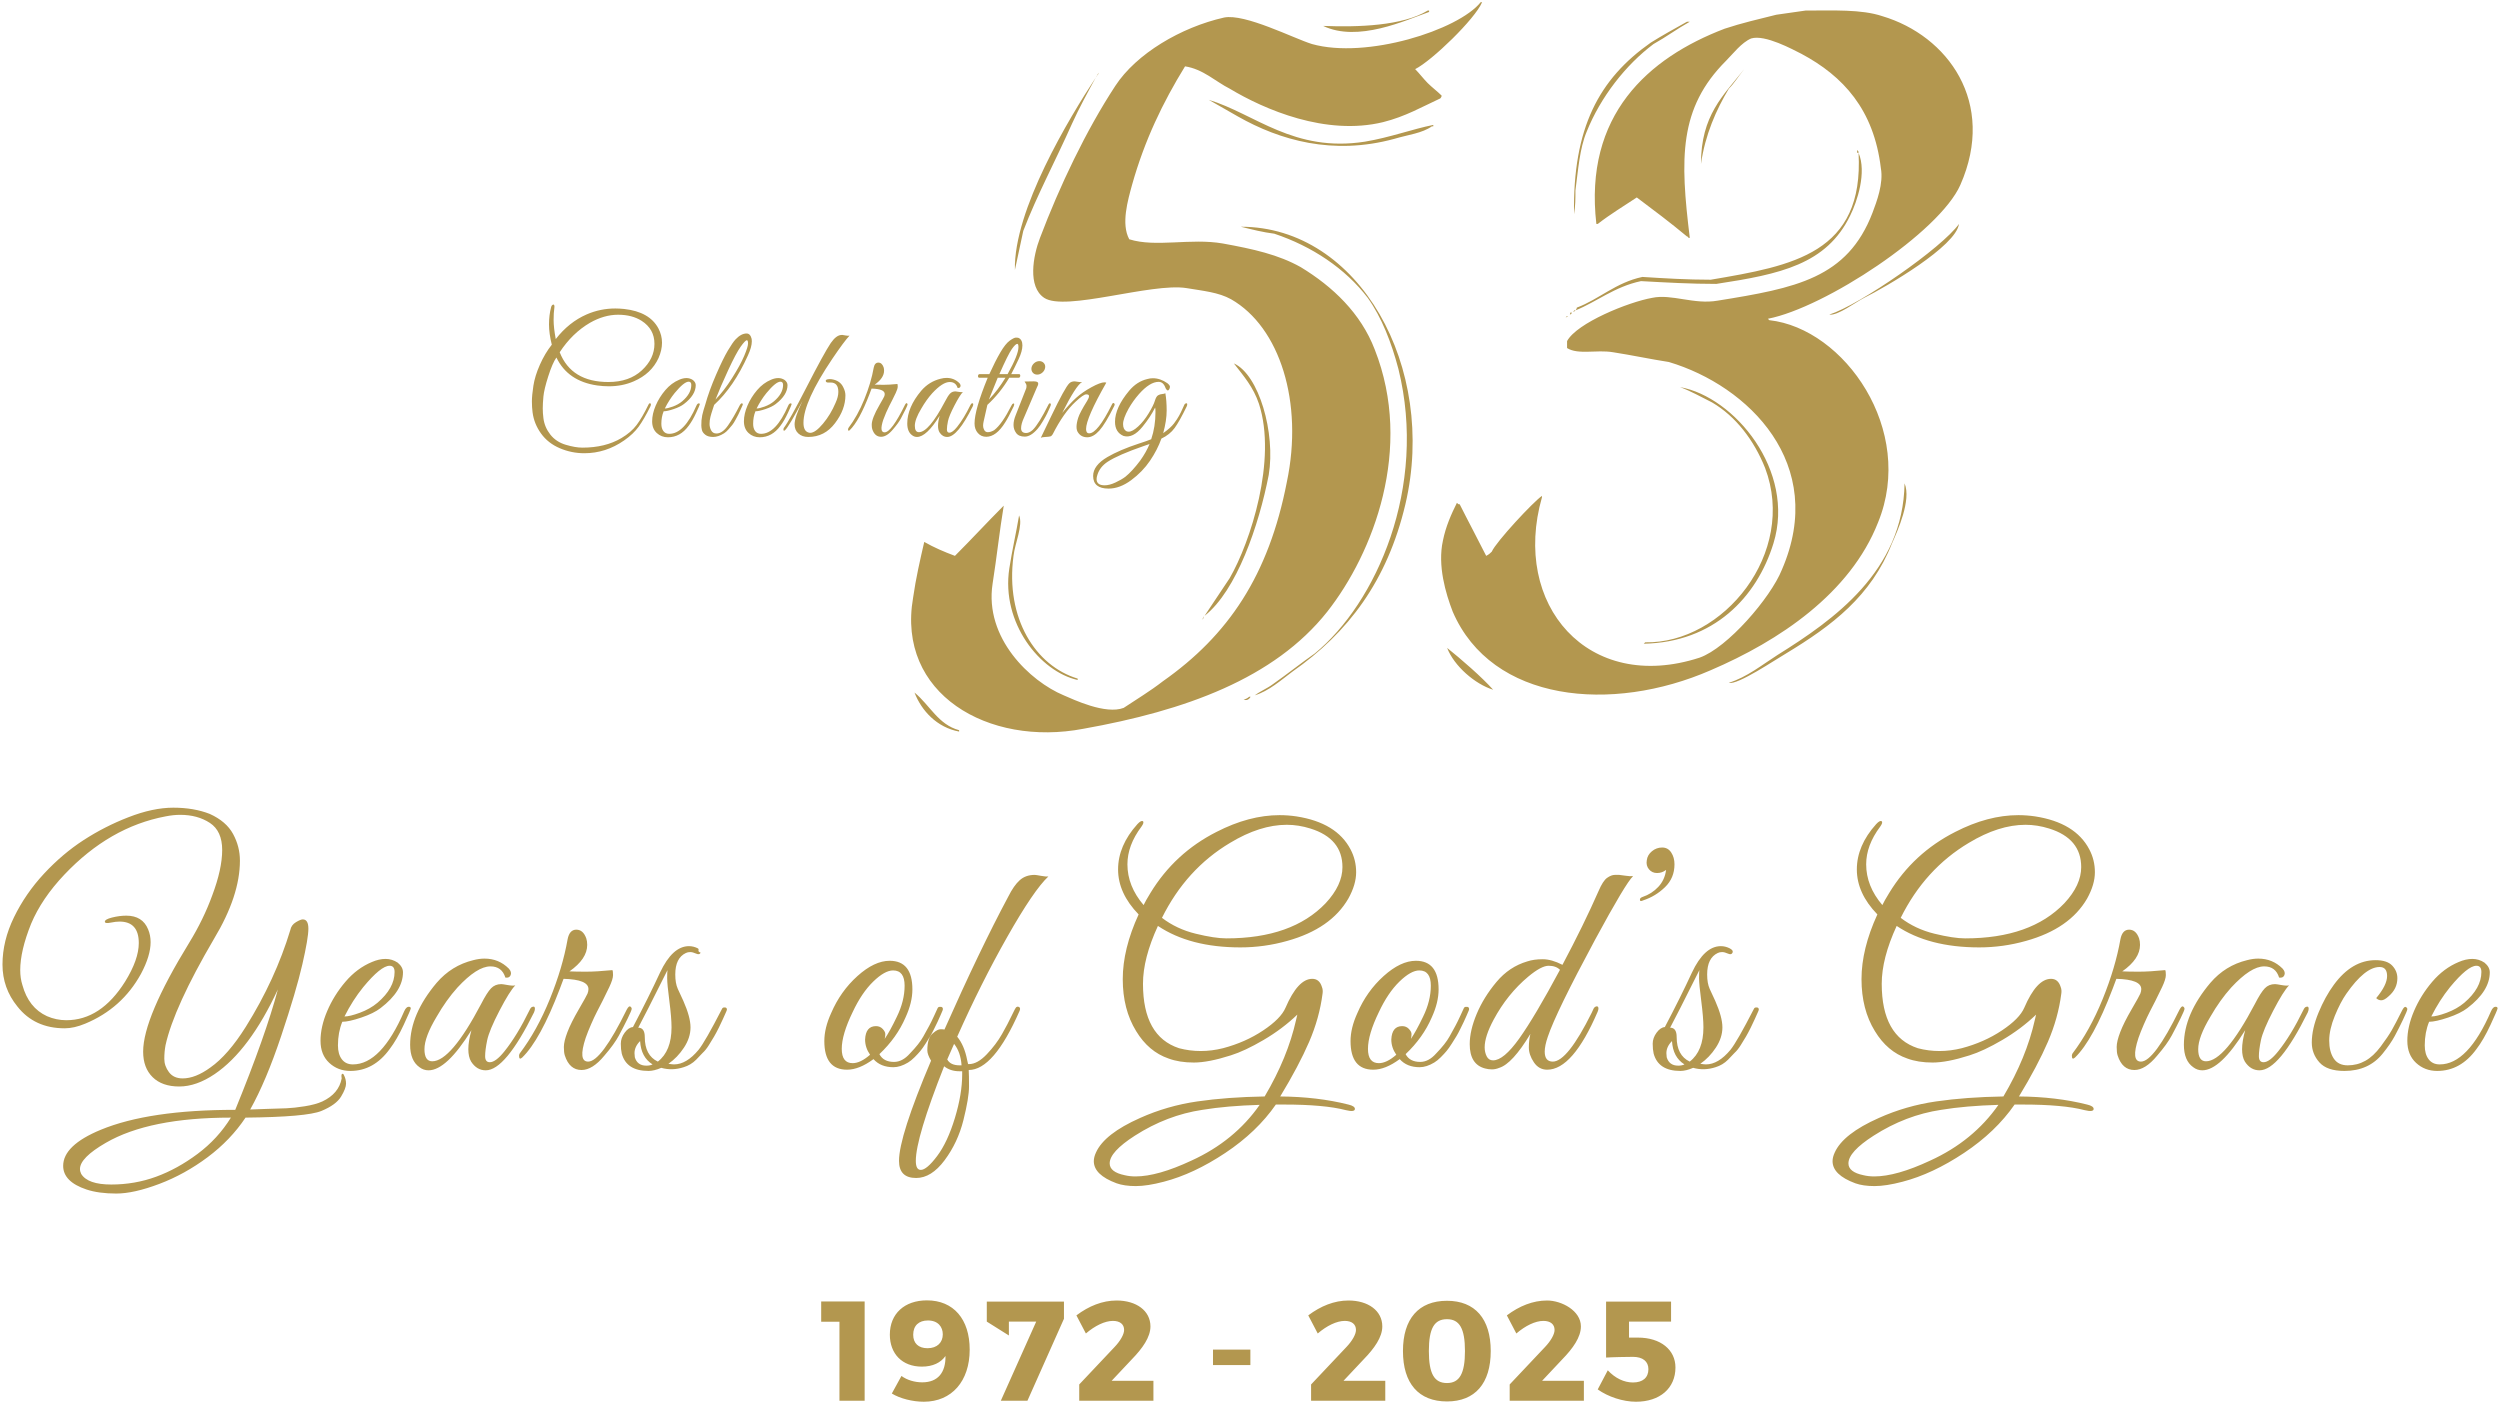<svg 
 xmlns="http://www.w3.org/2000/svg"
 xmlns:xlink="http://www.w3.org/1999/xlink"
 width="442px" height="248px">
<path fill-rule="evenodd"  fill="rgb(179, 151, 79)"
 d="M440.332,181.172 C439.506,182.952 438.672,184.391 437.828,185.491 C435.958,188.059 433.647,189.342 430.896,189.342 C429.429,189.342 428.181,188.866 427.155,187.912 C426.128,186.958 425.615,185.656 425.615,184.006 C425.615,182.355 426.008,180.604 426.797,178.751 C427.586,176.900 428.659,175.175 430.016,173.580 C431.373,171.984 432.932,170.820 434.692,170.086 C435.536,169.720 436.343,169.536 437.113,169.536 C437.883,169.536 438.599,169.756 439.259,170.196 C439.882,170.710 440.194,171.279 440.194,171.902 C440.194,174.102 438.874,176.212 436.233,178.229 C435.426,178.853 434.288,179.412 432.822,179.907 C431.354,180.402 430.236,180.650 429.466,180.650 C428.952,181.897 428.696,183.290 428.696,184.831 C428.696,185.858 428.924,186.674 429.383,187.279 C429.841,187.884 430.492,188.187 431.336,188.187 C434.674,188.187 437.699,185.051 440.414,178.779 C440.670,178.193 440.983,177.936 441.350,178.009 C441.496,178.046 441.570,178.138 441.570,178.284 C441.570,178.431 441.157,179.394 440.332,181.172 ZM432.574,179.054 C433.766,178.614 434.802,178.028 435.683,177.293 C437.699,175.570 438.709,173.754 438.709,171.847 C438.709,171.113 438.415,170.746 437.828,170.746 C436.801,170.746 435.243,172.012 433.152,174.543 C431.905,176.083 430.804,177.808 429.851,179.714 C430.474,179.714 431.382,179.494 432.574,179.054 ZM423.386,183.180 C422.891,184.098 422.185,185.125 421.268,186.261 C419.618,188.316 417.362,189.342 414.501,189.342 C412.446,189.342 410.970,188.839 410.072,187.829 C409.173,186.821 408.724,185.656 408.724,184.336 C408.724,182.722 409.118,180.962 409.907,179.054 C410.695,177.147 411.603,175.497 412.630,174.102 C414.757,171.205 417.215,169.756 420.003,169.756 C421.359,169.756 422.341,170.078 422.946,170.719 C423.551,171.361 423.854,172.104 423.854,172.947 C423.854,174.194 423.340,175.258 422.314,176.138 C421.799,176.615 421.369,176.853 421.021,176.853 C420.672,176.853 420.369,176.725 420.113,176.468 C421.396,174.928 422.038,173.626 422.038,172.562 C422.038,171.499 421.598,170.966 420.718,170.966 C418.994,170.966 417.032,172.544 414.831,175.698 C414.134,176.688 413.456,177.991 412.795,179.604 C412.135,181.219 411.805,182.677 411.805,183.978 C411.805,185.280 412.071,186.335 412.603,187.142 C413.134,187.949 413.959,188.352 415.079,188.352 C416.197,188.352 417.233,188.086 418.187,187.554 C419.141,187.023 420.048,186.179 420.911,185.023 C421.772,183.868 422.424,182.905 422.864,182.135 C423.304,181.365 423.909,180.209 424.679,178.669 C424.935,178.156 425.156,177.945 425.339,178.036 C425.523,178.128 425.615,178.256 425.615,178.421 C425.615,178.586 425.367,179.192 424.872,180.237 C424.377,181.282 423.881,182.264 423.386,183.180 ZM399.481,189.232 C398.417,189.232 397.556,188.719 396.895,187.692 C396.565,187.142 396.400,186.408 396.400,185.491 C396.400,184.575 396.583,183.455 396.950,182.135 C394.016,186.867 391.485,189.232 389.358,189.232 C388.771,189.232 388.239,189.049 387.763,188.682 C386.662,187.912 386.112,186.591 386.112,184.721 C386.112,181.127 387.671,177.477 390.789,173.772 C392.549,171.719 394.713,170.380 397.281,169.756 C397.977,169.573 398.637,169.481 399.261,169.481 C400.948,169.481 402.378,170.068 403.553,171.242 C403.919,171.646 404.029,172.031 403.883,172.397 C403.736,172.764 403.424,172.911 402.947,172.837 C402.543,171.517 401.663,170.856 400.307,170.856 C398.729,170.856 396.785,172.104 394.475,174.598 C393.154,176.065 391.925,177.789 390.789,179.769 C389.358,182.154 388.643,184.061 388.643,185.491 C388.643,186.922 389.101,187.637 390.018,187.637 C392.219,187.637 395.098,184.263 398.656,177.514 C399.352,176.157 399.939,175.230 400.417,174.735 C400.893,174.240 401.498,173.992 402.232,173.992 C402.378,173.992 402.755,174.047 403.360,174.157 C403.965,174.268 404.414,174.286 404.708,174.212 C404.048,174.873 403.112,176.368 401.902,178.696 C400.692,181.026 399.967,182.768 399.729,183.923 C399.490,185.078 399.371,186.014 399.371,186.729 C399.371,187.444 399.646,187.802 400.197,187.802 C400.893,187.802 401.755,187.161 402.782,185.876 C404.286,184.006 405.771,181.567 407.239,178.559 C407.385,178.229 407.550,178.046 407.734,178.009 C408.027,177.899 408.174,178.009 408.174,178.339 C408.174,178.523 408.119,178.743 408.009,178.999 C404.634,185.821 401.792,189.232 399.481,189.232 ZM383.966,183.070 C383.416,184.098 382.554,185.290 381.381,186.646 C379.986,188.334 378.648,189.177 377.364,189.177 C375.934,189.177 374.944,188.316 374.393,186.591 C374.283,186.261 374.228,185.766 374.228,185.106 C374.228,184.446 374.439,183.565 374.861,182.465 C375.282,181.365 375.952,180.026 376.869,178.449 C377.786,176.872 378.300,175.946 378.410,175.670 C378.520,175.395 378.575,175.130 378.575,174.873 C378.575,173.736 377.107,173.131 374.173,173.057 L373.513,174.818 C371.202,180.870 368.983,184.923 366.856,186.977 C366.490,187.307 366.306,187.197 366.306,186.646 C366.306,186.536 366.343,186.408 366.416,186.261 C368.470,183.547 370.248,180.338 371.753,176.633 C373.256,172.929 374.301,169.408 374.889,166.070 C375.109,164.933 375.622,164.364 376.429,164.364 C377.235,164.364 377.822,164.878 378.190,165.905 C378.300,166.235 378.355,166.620 378.355,167.060 C378.355,168.711 377.309,170.270 375.219,171.737 C375.952,171.774 376.933,171.792 378.162,171.792 C379.390,171.792 380.940,171.701 382.811,171.517 C382.884,171.627 382.921,171.921 382.921,172.397 C382.921,172.874 382.701,173.580 382.261,174.515 C381.821,175.450 381.426,176.258 381.078,176.936 C380.729,177.615 380.399,178.256 380.088,178.861 C379.776,179.467 379.427,180.209 379.042,181.090 C378.657,181.970 378.336,182.777 378.080,183.510 C377.162,186.298 377.309,187.692 378.520,187.692 C380.060,187.692 382.334,184.630 385.342,178.504 C385.598,178.028 385.809,177.844 385.975,177.954 C386.140,178.064 386.222,178.201 386.222,178.366 C386.222,178.531 385.983,179.100 385.507,180.072 C385.030,181.044 384.517,182.044 383.966,183.070 ZM358.218,166.345 C355.503,167.115 352.735,167.500 349.911,167.500 C343.969,167.500 339.108,166.235 335.331,163.704 C333.570,167.519 332.690,170.930 332.690,173.937 C332.690,180.136 334.817,183.933 339.072,185.326 C340.319,185.656 341.594,185.821 342.896,185.821 C344.197,185.821 345.509,185.656 346.830,185.326 C349.470,184.630 351.836,183.584 353.927,182.190 C356.018,180.797 357.338,179.458 357.888,178.174 C359.355,174.763 360.932,173.057 362.620,173.057 C363.463,173.057 364.031,173.534 364.325,174.488 C364.471,174.855 364.508,175.258 364.435,175.698 C364.068,178.559 363.280,181.392 362.069,184.198 C360.859,187.004 359.154,190.223 356.953,193.854 C361.354,193.890 365.370,194.367 369.002,195.284 C369.772,195.467 370.157,195.724 370.157,196.054 C370.157,196.458 369.625,196.531 368.562,196.274 C366.031,195.614 362.381,195.284 357.613,195.284 C357.173,195.284 356.696,195.284 356.183,195.284 C353.945,198.511 350.965,201.364 347.242,203.839 C343.519,206.315 339.897,208.011 336.376,208.928 C334.432,209.442 332.781,209.699 331.425,209.699 C330.067,209.699 328.930,209.534 328.014,209.204 C325.337,208.213 323.997,206.911 323.997,205.297 C323.997,204.820 324.126,204.307 324.383,203.757 C325.373,201.556 327.977,199.521 332.195,197.650 C335.386,196.219 338.751,195.247 342.291,194.734 C345.830,194.220 349.801,193.927 354.202,193.854 C356.916,189.268 358.768,184.758 359.759,180.319 L359.979,179.384 C358.218,181.072 356.228,182.567 354.009,183.868 C351.790,185.170 349.856,186.078 348.205,186.591 C345.564,187.436 343.391,187.857 341.685,187.857 C339.980,187.857 338.485,187.619 337.202,187.142 C334.854,186.335 332.946,184.721 331.480,182.300 C329.902,179.733 329.114,176.670 329.114,173.112 C329.114,169.555 330.049,165.740 331.920,161.669 C329.499,159.175 328.289,156.524 328.289,153.719 C328.289,150.913 329.425,148.244 331.700,145.713 C332.140,145.237 332.461,145.063 332.663,145.191 C332.864,145.320 332.781,145.640 332.415,146.154 C330.765,148.354 329.939,150.574 329.939,152.811 C329.939,155.378 330.893,157.781 332.800,160.018 C333.020,159.542 333.423,158.827 334.011,157.872 C336.871,153.178 340.759,149.584 345.674,147.089 C349.525,145.108 353.248,144.118 356.843,144.118 C357.833,144.118 358.823,144.192 359.814,144.338 C364.545,145.072 367.736,147.016 369.387,150.170 C370.047,151.417 370.377,152.765 370.377,154.214 C370.377,155.663 369.918,157.212 369.002,158.863 C366.947,162.421 363.353,164.915 358.218,166.345 ZM343.198,196.219 C339.017,196.843 335.037,198.365 331.260,200.786 C328.289,202.693 326.803,204.325 326.803,205.682 C326.803,206.709 327.684,207.406 329.444,207.773 C330.030,207.919 330.673,207.993 331.370,207.993 C333.974,207.993 337.275,207.058 341.273,205.187 C346.334,202.877 350.351,199.594 353.322,195.339 C349.470,195.449 346.095,195.742 343.198,196.219 ZM362.290,146.484 C360.895,146.044 359.502,145.824 358.108,145.824 C354.953,145.824 351.616,146.888 348.095,149.015 C342.923,152.095 338.907,156.516 336.046,162.274 C337.770,163.594 339.760,164.529 342.016,165.080 C344.271,165.630 346.077,165.905 347.435,165.905 C355.173,165.905 361.024,163.833 364.985,159.688 C366.966,157.561 367.956,155.434 367.956,153.306 C367.956,149.932 366.067,147.658 362.290,146.484 ZM302.701,71.154 C300.729,70.167 299.003,69.181 297.030,68.441 C306.646,70.167 317.495,83.236 313.550,96.057 C310.591,105.673 302.948,113.564 290.619,113.810 L290.866,113.564 C304.674,113.810 317.742,97.783 312.071,82.742 C310.098,77.811 306.893,73.619 302.701,71.154 ZM312.564,56.359 L312.810,56.606 C326.125,58.085 338.700,76.085 332.043,92.359 C327.112,104.934 314.536,113.317 302.454,118.495 C284.948,126.139 263.743,124.166 256.839,108.139 C255.606,104.934 254.127,100.002 255.113,95.564 C255.606,93.098 256.592,90.879 257.579,88.907 C257.825,89.153 257.825,89.153 258.072,89.153 C259.551,92.112 261.277,95.317 262.757,98.276 C263.250,98.030 263.496,97.783 263.743,97.537 C264.483,95.811 271.140,88.660 272.619,87.674 C272.619,87.920 272.619,87.920 272.619,87.920 C267.195,106.906 280.756,122.687 300.482,116.276 C305.413,114.550 313.057,105.673 315.030,100.742 C323.166,82.003 309.112,68.195 295.057,64.003 C291.852,63.510 288.400,62.770 285.195,62.277 C282.236,61.784 279.030,62.770 277.058,61.537 C277.058,61.044 277.058,60.798 277.058,60.305 C278.784,57.099 287.907,53.401 292.099,52.661 C295.551,51.921 299.496,53.894 303.687,53.154 C317.495,50.935 326.618,49.209 331.057,37.620 C331.796,35.647 333.029,32.442 332.536,29.730 C331.303,19.374 325.879,13.456 318.482,9.511 C317.002,8.771 312.071,6.059 309.605,6.799 C307.879,7.538 306.400,9.511 305.167,10.744 C296.783,19.127 297.030,28.004 298.756,42.058 C298.509,42.058 298.509,42.058 298.509,42.058 C298.509,41.812 298.263,41.812 298.263,41.812 C295.304,39.346 292.345,37.127 289.386,34.908 C287.167,36.387 284.701,37.867 282.482,39.593 C282.236,39.593 282.236,39.593 282.236,39.593 C280.017,20.360 291.359,10.251 304.920,5.073 C307.879,4.086 311.084,3.347 314.043,2.607 C315.769,2.360 317.495,2.114 319.221,1.867 C324.153,1.867 329.084,1.621 332.783,2.854 C344.371,6.306 353.001,18.141 346.591,32.689 C342.892,41.072 322.673,54.387 312.564,56.359 ZM280.510,23.319 C279.277,26.278 279.030,29.976 278.537,33.675 C278.537,35.154 278.537,36.387 278.291,37.867 C278.044,22.579 282.729,13.949 291.852,7.538 C293.825,6.306 296.044,5.073 298.263,3.840 C298.509,3.840 298.509,3.840 298.756,3.840 C296.537,5.073 294.564,6.552 292.345,7.785 C287.414,11.484 282.975,17.155 280.510,23.319 ZM308.372,12.223 C307.386,13.456 306.646,14.689 305.660,15.675 C303.441,19.374 301.468,23.812 300.729,28.990 C300.729,20.360 304.674,16.908 308.372,12.223 ZM278.537,54.880 C278.291,55.127 278.291,55.127 278.044,55.127 C278.044,55.127 278.291,55.127 278.291,54.880 L278.537,54.880 ZM290.373,48.962 C294.318,49.209 298.263,49.455 302.454,49.455 C317.002,46.990 329.577,44.771 328.591,27.018 C330.070,30.470 328.344,35.647 327.112,38.113 C322.920,46.743 314.783,48.469 303.441,50.195 C299.003,50.195 294.564,49.949 290.126,49.702 C285.441,50.688 282.236,53.401 278.537,54.880 C278.537,54.880 278.784,54.633 278.784,54.387 C282.729,52.907 285.688,49.949 290.373,48.962 ZM328.344,26.524 C328.591,26.771 328.591,26.771 328.591,27.018 C328.591,27.018 328.591,27.018 328.344,27.018 C328.344,26.771 328.344,26.771 328.344,26.524 ZM277.551,55.620 C277.551,55.620 277.551,55.373 277.797,55.127 C277.797,55.620 278.044,55.373 277.551,55.620 ZM276.811,56.113 L277.058,55.866 L277.304,55.866 C277.058,55.866 277.058,56.113 276.811,56.113 ZM218.146,64.250 C222.584,66.222 225.543,76.578 224.310,83.975 C222.584,92.852 218.639,104.441 212.968,108.879 C214.448,106.660 215.927,104.441 217.406,102.221 C221.105,95.811 225.790,81.263 222.584,71.400 C221.598,68.441 219.872,66.469 218.146,64.250 ZM212.475,109.619 C212.722,109.372 212.722,109.125 212.722,108.879 C212.722,109.372 212.968,109.125 212.475,109.619 ZM252.419,14.689 C253.159,15.429 254.145,16.168 254.885,16.908 C254.885,17.155 254.639,17.401 254.639,17.401 C251.433,18.881 248.474,20.607 244.529,21.593 C234.420,24.059 223.571,19.374 217.406,15.675 C214.941,14.442 212.722,12.223 209.516,11.730 C205.571,18.141 202.366,24.798 200.146,32.689 C199.407,35.401 198.174,39.593 199.653,42.305 C204.338,43.784 210.502,42.058 216.174,43.045 C221.598,44.031 226.036,45.017 229.981,47.236 C235.653,50.688 240.584,55.373 243.050,61.784 C249.954,79.290 242.803,97.783 234.666,108.139 C225.297,119.975 209.516,125.646 191.517,128.851 C174.750,132.056 158.476,122.687 161.435,105.673 C161.928,102.221 162.668,99.016 163.408,95.811 C165.134,96.797 166.860,97.537 168.832,98.276 C171.791,95.317 174.503,92.359 177.462,89.400 C176.722,93.838 176.229,98.523 175.489,103.208 C174.010,112.824 182.147,120.468 188.065,122.933 C189.791,123.673 195.462,126.385 198.667,125.152 C200.886,123.673 203.352,122.194 205.571,120.468 C217.160,112.331 224.310,101.728 227.516,85.208 C230.475,71.154 226.283,57.839 217.653,52.907 C215.434,51.675 212.722,51.428 209.763,50.935 C203.598,49.949 188.311,55.127 184.613,52.661 C181.654,50.688 182.640,45.264 183.873,42.058 C187.325,32.935 192.010,23.072 197.188,15.182 C200.886,9.511 208.776,4.826 216.420,3.100 C220.119,2.360 228.749,6.799 231.954,7.785 C241.570,10.497 257.844,5.319 261.789,0.388 C262.036,0.388 262.036,0.388 262.036,0.388 C260.803,3.347 253.159,10.744 250.200,12.223 C250.940,12.963 251.680,13.949 252.419,14.689 ZM233.927,4.580 C240.091,4.826 247.981,4.580 252.419,1.867 L252.666,1.867 L252.666,2.114 C248.474,3.593 240.091,7.538 233.927,4.580 ZM193.982,13.210 C194.229,12.963 194.229,12.963 194.229,12.716 C194.229,12.963 194.229,13.210 193.982,13.210 ZM180.914,40.825 C180.421,43.045 179.928,45.510 179.435,47.729 C179.188,37.127 189.051,20.853 193.736,13.703 C192.256,16.415 190.777,19.127 189.544,21.840 C186.585,28.497 183.380,34.415 180.914,40.825 ZM193.982,13.210 C193.982,13.456 193.982,13.456 193.736,13.703 C193.736,13.703 193.982,13.456 193.982,13.210 ZM178.448,100.495 C178.941,97.290 179.681,94.085 180.174,91.126 C180.914,92.852 179.435,96.057 179.188,98.276 C177.709,109.372 183.133,117.755 190.530,119.975 L190.530,120.221 C183.873,118.742 176.969,110.112 178.448,100.495 ZM183.379,66.231 C183.049,66.231 182.787,66.115 182.593,65.882 C182.399,65.649 182.322,65.369 182.361,65.039 C182.419,64.709 182.583,64.428 182.855,64.195 C183.126,63.963 183.427,63.846 183.757,63.846 C184.086,63.846 184.353,63.963 184.556,64.195 C184.760,64.428 184.833,64.709 184.775,65.039 C184.716,65.369 184.551,65.649 184.280,65.882 C184.008,66.115 183.708,66.231 183.379,66.231 ZM185.734,71.349 C185.773,71.388 185.792,71.451 185.792,71.538 C185.792,71.626 185.715,71.839 185.560,72.178 C185.404,72.518 185.264,72.823 185.138,73.094 C185.012,73.366 184.770,73.807 184.411,74.417 C184.052,75.028 183.728,75.498 183.437,75.828 C182.642,76.739 181.891,77.195 181.183,77.195 C180.475,77.195 179.966,76.982 179.656,76.555 C179.346,76.129 179.191,75.653 179.191,75.130 C179.191,74.606 179.317,74.035 179.569,73.414 L181.430,68.674 C181.469,68.558 181.488,68.403 181.488,68.209 C181.488,68.015 181.372,67.763 181.139,67.452 L182.739,67.423 C183.185,67.423 183.446,67.506 183.524,67.671 C183.601,67.835 183.543,68.092 183.350,68.441 L181.023,73.879 C180.693,74.597 180.529,75.208 180.529,75.712 C180.529,76.274 180.829,76.555 181.430,76.555 C181.798,76.555 182.186,76.371 182.593,76.002 C183.311,75.285 184.222,73.821 185.327,71.611 C185.463,71.320 185.598,71.233 185.734,71.349 ZM190.620,76.497 C190.426,76.245 190.329,75.901 190.329,75.464 C190.329,75.028 190.426,74.500 190.620,73.879 C190.814,73.259 191.347,72.251 192.219,70.855 C192.433,70.506 192.539,70.230 192.539,70.026 C192.539,69.823 192.374,69.721 192.045,69.721 C191.715,69.721 191.085,70.157 190.155,71.029 C188.759,72.309 187.411,74.228 186.112,76.788 C185.996,76.982 185.865,77.103 185.720,77.151 C185.574,77.199 185.288,77.233 184.862,77.253 C184.436,77.272 184.154,77.321 184.018,77.398 C184.329,76.778 184.940,75.508 185.851,73.589 C187.479,70.196 188.545,68.257 189.050,67.772 C189.282,67.540 189.602,67.423 190.009,67.423 C190.087,67.423 190.286,67.452 190.605,67.511 C190.925,67.569 191.163,67.579 191.318,67.540 C190.600,67.928 189.428,69.750 187.799,73.007 C188.710,71.883 189.539,70.986 190.286,70.317 C191.032,69.648 191.929,69.028 192.976,68.456 C194.023,67.884 194.788,67.598 195.273,67.598 C195.389,67.598 195.496,67.617 195.593,67.656 C193.208,71.844 192.016,74.577 192.016,75.857 C192.016,76.361 192.200,76.613 192.568,76.613 C193.557,76.613 194.885,74.936 196.553,71.582 C196.669,71.311 196.785,71.204 196.902,71.262 C197.018,71.320 197.076,71.398 197.076,71.495 C197.076,71.592 197.037,71.708 196.960,71.844 C195.932,73.919 195.064,75.348 194.357,76.133 C193.649,76.918 192.941,77.311 192.234,77.311 C191.526,77.311 190.988,77.040 190.620,76.497 ZM208.461,73.501 C208.684,73.094 208.883,72.692 209.058,72.294 C209.232,71.897 209.348,71.640 209.407,71.524 C209.465,71.407 209.562,71.335 209.697,71.306 C209.833,71.277 209.901,71.340 209.901,71.495 C209.901,71.592 209.872,71.708 209.814,71.844 C208.960,73.608 208.248,74.883 207.676,75.668 C207.104,76.453 206.324,77.078 205.335,77.544 C204.870,78.862 204.196,80.171 203.314,81.470 C202.432,82.768 201.322,83.913 199.984,84.901 C198.646,85.890 197.318,86.384 196.000,86.384 C194.178,86.384 193.266,85.638 193.266,84.145 C193.266,82.904 194.110,81.790 195.796,80.801 C197.231,79.967 199.063,79.182 201.293,78.445 C202.320,78.115 203.067,77.854 203.532,77.660 C204.036,76.187 204.288,74.577 204.288,72.832 C204.288,72.484 204.269,72.222 204.230,72.047 C203.687,73.152 202.941,74.287 201.991,75.450 C200.866,76.846 199.752,77.388 198.646,77.078 C197.638,76.652 197.134,75.818 197.134,74.577 C197.134,72.910 197.968,71.078 199.635,69.081 C200.546,67.995 201.613,67.307 202.834,67.016 C203.164,66.919 203.493,66.871 203.823,66.871 C204.695,66.871 205.548,67.162 206.382,67.743 C206.692,67.995 206.847,68.209 206.847,68.383 C206.847,68.558 206.789,68.727 206.673,68.892 C206.557,69.057 206.435,69.076 206.309,68.950 C206.183,68.824 206.101,68.703 206.062,68.587 C205.810,67.870 205.403,67.511 204.841,67.511 C203.813,67.511 202.660,68.228 201.380,69.663 C200.663,70.477 200.042,71.349 199.519,72.280 C198.879,73.443 198.559,74.340 198.559,74.970 C198.559,75.600 198.753,76.022 199.141,76.235 C199.276,76.293 199.412,76.322 199.548,76.322 C199.994,76.322 200.551,76.017 201.220,75.406 C201.889,74.795 202.509,74.020 203.081,73.080 C203.653,72.140 204.017,71.407 204.172,70.884 C204.327,70.361 204.516,70.031 204.739,69.895 C204.962,69.760 205.209,69.682 205.481,69.663 C205.752,69.644 205.936,69.595 206.033,69.517 C206.188,70.390 206.266,71.412 206.266,72.585 C206.266,73.759 206.062,75.091 205.655,76.584 C206.547,75.944 207.182,75.373 207.560,74.868 C207.938,74.364 208.238,73.909 208.461,73.501 ZM202.223,78.852 C199.199,79.899 197.066,80.830 195.826,81.644 C194.915,82.245 194.313,83.011 194.023,83.942 C193.926,84.232 193.877,84.484 193.877,84.698 C193.877,85.434 194.352,85.803 195.302,85.803 C195.865,85.803 196.499,85.638 197.207,85.308 C197.914,84.979 198.501,84.640 198.966,84.291 C199.761,83.651 200.634,82.701 201.584,81.441 C202.301,80.432 202.853,79.453 203.241,78.503 L202.223,78.852 ZM180.092,59.746 C180.538,59.959 180.761,60.400 180.761,61.069 C180.761,61.738 180.538,62.548 180.092,63.497 C179.646,64.447 179.210,65.329 178.784,66.144 L180.180,66.144 C180.277,66.144 180.340,66.197 180.369,66.304 C180.398,66.410 180.388,66.517 180.340,66.624 C180.291,66.730 180.218,66.784 180.122,66.784 L178.435,66.784 C177.368,68.587 176.079,70.186 174.567,71.582 L173.898,74.548 C173.840,74.800 173.811,75.048 173.811,75.290 C173.811,75.533 173.879,75.780 174.014,76.031 C174.150,76.284 174.363,76.410 174.654,76.410 C174.984,76.410 175.352,76.293 175.759,76.061 C176.690,75.363 177.717,73.899 178.842,71.669 C178.919,71.495 179.011,71.388 179.118,71.349 C179.225,71.311 179.288,71.335 179.307,71.422 C179.326,71.509 179.297,71.650 179.220,71.844 C178.580,73.181 178.076,74.132 177.708,74.694 C176.661,76.380 175.546,77.224 174.363,77.224 C173.762,77.224 173.268,77.001 172.880,76.555 C172.492,76.109 172.299,75.547 172.299,74.868 C172.299,73.259 173.074,70.564 174.625,66.784 L173.113,66.784 C173.016,66.784 172.953,66.730 172.924,66.624 C172.895,66.517 172.904,66.410 172.953,66.304 C173.001,66.197 173.074,66.144 173.171,66.144 L174.916,66.144 C175.614,64.612 176.263,63.333 176.864,62.305 C177.465,61.278 178.018,60.585 178.522,60.226 C179.026,59.867 179.390,59.688 179.613,59.688 C179.835,59.688 179.995,59.707 180.092,59.746 ZM174.829,70.651 C175.876,69.566 176.854,68.277 177.766,66.784 L176.399,66.784 C176.166,67.327 175.643,68.616 174.829,70.651 ZM176.690,66.144 L178.144,66.144 C179.424,63.856 180.063,62.266 180.063,61.374 C180.063,60.987 179.995,60.793 179.860,60.793 C179.646,60.793 179.322,61.103 178.886,61.723 C178.449,62.344 177.717,63.817 176.690,66.144 ZM167.471,77.253 C166.909,77.253 166.453,76.982 166.104,76.439 C165.930,76.148 165.843,75.760 165.843,75.275 C165.843,74.791 165.939,74.199 166.133,73.501 C164.582,76.002 163.244,77.253 162.120,77.253 C161.810,77.253 161.528,77.156 161.277,76.962 C160.695,76.555 160.404,75.857 160.404,74.868 C160.404,72.968 161.228,71.039 162.876,69.081 C163.807,67.995 164.951,67.288 166.308,66.958 C166.676,66.861 167.025,66.813 167.355,66.813 C168.246,66.813 169.002,67.123 169.623,67.743 C169.817,67.957 169.875,68.160 169.798,68.354 C169.720,68.548 169.555,68.626 169.303,68.587 C169.090,67.889 168.624,67.540 167.907,67.540 C167.074,67.540 166.046,68.199 164.825,69.517 C164.127,70.293 163.477,71.204 162.876,72.251 C162.120,73.511 161.742,74.519 161.742,75.275 C161.742,76.031 161.984,76.410 162.469,76.410 C163.632,76.410 165.154,74.626 167.035,71.059 C167.403,70.341 167.713,69.852 167.965,69.590 C168.217,69.328 168.537,69.197 168.925,69.197 C169.002,69.197 169.201,69.226 169.521,69.285 C169.841,69.343 170.078,69.353 170.234,69.314 C169.885,69.663 169.390,70.453 168.751,71.684 C168.111,72.915 167.728,73.836 167.602,74.447 C167.476,75.057 167.413,75.552 167.413,75.930 C167.413,76.308 167.558,76.497 167.849,76.497 C168.217,76.497 168.673,76.158 169.216,75.479 C170.011,74.490 170.796,73.201 171.572,71.611 C171.649,71.437 171.736,71.340 171.833,71.320 C171.988,71.262 172.066,71.320 172.066,71.495 C172.066,71.592 172.037,71.708 171.979,71.844 C170.195,75.450 168.693,77.253 167.471,77.253 ZM159.270,73.996 C158.979,74.539 158.524,75.169 157.903,75.886 C157.166,76.778 156.459,77.224 155.780,77.224 C155.024,77.224 154.501,76.768 154.210,75.857 C154.152,75.682 154.123,75.421 154.123,75.072 C154.123,74.723 154.234,74.257 154.457,73.676 C154.680,73.094 155.034,72.387 155.519,71.553 C156.003,70.720 156.275,70.230 156.333,70.084 C156.391,69.939 156.420,69.798 156.420,69.663 C156.420,69.062 155.644,68.742 154.094,68.703 L153.745,69.634 C152.523,72.832 151.350,74.975 150.226,76.061 C150.032,76.235 149.935,76.177 149.935,75.886 C149.935,75.828 149.955,75.760 149.993,75.682 C151.079,74.248 152.019,72.552 152.814,70.593 C153.609,68.635 154.161,66.774 154.472,65.010 C154.588,64.409 154.859,64.108 155.286,64.108 C155.712,64.108 156.023,64.380 156.217,64.922 C156.275,65.097 156.304,65.300 156.304,65.533 C156.304,66.405 155.751,67.230 154.646,68.005 C155.034,68.025 155.552,68.034 156.202,68.034 C156.851,68.034 157.671,67.986 158.659,67.889 C158.698,67.947 158.718,68.102 158.718,68.354 C158.718,68.606 158.601,68.979 158.369,69.474 C158.136,69.968 157.927,70.395 157.743,70.753 C157.559,71.112 157.384,71.451 157.220,71.771 C157.055,72.091 156.871,72.484 156.667,72.949 C156.464,73.414 156.294,73.841 156.158,74.228 C155.674,75.702 155.751,76.439 156.391,76.439 C157.205,76.439 158.407,74.820 159.997,71.582 C160.133,71.330 160.244,71.233 160.332,71.291 C160.419,71.349 160.462,71.422 160.462,71.509 C160.462,71.597 160.336,71.897 160.084,72.411 C159.832,72.925 159.561,73.453 159.270,73.996 ZM142.054,74.752 C142.054,75.780 142.383,76.361 143.043,76.497 C143.101,76.516 143.169,76.526 143.246,76.526 C143.847,76.526 144.599,75.988 145.500,74.912 C146.402,73.836 147.143,72.610 147.725,71.233 C148.054,70.516 148.219,69.866 148.219,69.285 C148.219,68.179 147.763,67.627 146.852,67.627 C146.775,67.627 146.697,67.627 146.620,67.627 C146.271,67.666 146.067,67.598 146.009,67.423 C145.951,67.249 146.038,67.133 146.271,67.074 C146.503,67.016 146.755,67.007 147.027,67.045 C148.035,67.201 148.723,67.676 149.092,68.470 C149.343,68.955 149.470,69.430 149.470,69.895 C149.470,71.563 148.859,73.201 147.638,74.810 C146.416,76.439 144.836,77.253 142.897,77.253 C142.180,77.253 141.598,77.049 141.152,76.642 C140.706,76.235 140.483,75.692 140.483,75.014 C140.483,74.199 140.949,72.823 141.879,70.884 C140.289,73.889 139.262,75.615 138.797,76.061 C138.603,76.235 138.506,76.177 138.506,75.886 C138.506,75.828 138.525,75.760 138.564,75.682 C139.243,74.791 140.595,72.367 142.621,68.412 C144.647,64.457 146.067,61.869 146.881,60.647 C147.540,59.698 148.180,59.222 148.801,59.222 L148.830,59.222 L148.975,59.222 C148.994,59.222 149.164,59.251 149.484,59.310 C149.804,59.368 150.041,59.378 150.197,59.339 C149.557,60.018 148.549,61.374 147.172,63.410 C143.760,68.470 142.054,72.251 142.054,74.752 ZM137.982,75.275 C136.994,76.633 135.772,77.311 134.318,77.311 C133.543,77.311 132.883,77.059 132.341,76.555 C131.798,76.051 131.526,75.363 131.526,74.490 C131.526,73.618 131.735,72.692 132.152,71.713 C132.568,70.734 133.135,69.823 133.853,68.979 C134.570,68.136 135.394,67.521 136.325,67.133 C136.771,66.939 137.197,66.842 137.604,66.842 C138.012,66.842 138.390,66.958 138.739,67.191 C139.068,67.462 139.233,67.763 139.233,68.092 C139.233,69.255 138.535,70.371 137.139,71.437 C136.712,71.766 136.111,72.062 135.336,72.324 C134.560,72.585 133.969,72.716 133.562,72.716 C133.290,73.375 133.155,74.112 133.155,74.926 C133.155,75.469 133.276,75.901 133.518,76.220 C133.761,76.540 134.105,76.700 134.551,76.700 C136.315,76.700 137.914,75.043 139.349,71.727 C139.485,71.417 139.650,71.282 139.844,71.320 C139.921,71.340 139.960,71.388 139.960,71.466 C139.960,71.543 139.742,72.052 139.306,72.992 C138.869,73.933 138.428,74.694 137.982,75.275 ZM135.205,71.873 C135.835,71.640 136.383,71.330 136.848,70.942 C137.914,70.031 138.448,69.071 138.448,68.063 C138.448,67.676 138.292,67.481 137.982,67.481 C137.439,67.481 136.616,68.150 135.511,69.488 C134.851,70.302 134.270,71.214 133.766,72.222 C134.095,72.222 134.575,72.105 135.205,71.873 ZM126.263,71.582 C126.243,71.660 126.156,71.926 126.001,72.382 C125.846,72.837 125.715,73.274 125.608,73.690 C125.502,74.108 125.448,74.524 125.448,74.941 C125.448,75.358 125.545,75.746 125.739,76.104 C125.933,76.463 126.243,76.642 126.670,76.642 C127.368,76.642 128.046,76.172 128.705,75.232 C129.364,74.292 130.062,73.094 130.799,71.640 C130.954,71.369 131.100,71.262 131.236,71.320 C131.332,71.398 131.352,71.500 131.294,71.626 C131.236,71.752 131.114,72.023 130.930,72.440 C130.746,72.857 130.610,73.148 130.523,73.312 C130.436,73.477 130.280,73.768 130.058,74.185 C129.835,74.602 129.641,74.912 129.476,75.115 C129.311,75.319 129.088,75.581 128.807,75.901 C128.526,76.220 128.259,76.458 128.008,76.613 C127.329,77.040 126.689,77.253 126.088,77.253 C125.487,77.253 125.022,77.122 124.692,76.860 C124.362,76.599 124.164,76.318 124.096,76.017 C124.028,75.717 123.994,75.450 123.994,75.217 C123.994,74.985 124.004,74.684 124.023,74.316 C124.082,73.695 124.202,73.094 124.387,72.513 C124.571,71.931 124.673,71.602 124.692,71.524 C125.138,69.915 125.773,68.160 126.597,66.260 C127.421,64.360 128.119,62.930 128.691,61.971 C129.263,61.011 129.713,60.357 130.043,60.008 C130.702,59.310 131.352,58.961 131.992,58.961 C132.437,58.961 132.738,59.281 132.893,59.920 C132.912,60.037 132.922,60.182 132.922,60.357 C132.922,61.016 132.690,61.850 132.224,62.858 C130.557,66.561 128.570,69.469 126.263,71.582 ZM132.050,60.153 C131.856,60.153 131.487,60.536 130.945,61.302 C130.402,62.068 129.670,63.444 128.749,65.431 C127.828,67.419 127.077,69.159 126.495,70.651 C127.484,69.644 128.463,68.373 129.433,66.842 C130.402,65.310 131.114,64.006 131.570,62.930 C132.025,61.854 132.253,61.123 132.253,60.735 C132.253,60.347 132.185,60.153 132.050,60.153 ZM123.074,168.601 C122.670,168.418 122.322,168.326 122.028,168.326 C121.734,168.326 121.478,168.381 121.258,168.491 C120.011,169.078 119.388,170.343 119.388,172.287 C119.388,173.314 119.534,174.157 119.828,174.818 C120.121,175.478 120.451,176.193 120.818,176.963 C121.661,178.871 122.083,180.429 122.083,181.640 C122.083,182.850 121.698,184.043 120.928,185.216 C120.158,186.390 119.241,187.344 118.177,188.077 C118.653,188.151 118.984,188.187 119.167,188.187 C120.634,188.187 122.083,187.326 123.514,185.601 C124.284,184.648 125.660,182.245 127.640,178.394 C127.713,178.211 127.841,178.119 128.025,178.119 C128.355,178.083 128.520,178.211 128.520,178.504 C128.520,178.578 128.438,178.788 128.273,179.137 C128.108,179.486 127.951,179.834 127.805,180.182 C127.658,180.531 127.420,181.035 127.090,181.695 C126.760,182.355 126.475,182.887 126.237,183.290 C125.998,183.694 125.696,184.190 125.329,184.776 C124.962,185.363 124.595,185.821 124.229,186.151 L123.074,187.362 C122.450,187.986 121.716,188.426 120.873,188.682 C119.516,189.122 118.195,189.158 116.912,188.792 C116.068,189.158 115.316,189.342 114.656,189.342 C112.051,189.342 110.475,188.316 109.925,186.261 C109.815,185.785 109.760,185.207 109.760,184.528 C109.760,183.850 109.989,183.199 110.447,182.575 C110.905,181.952 111.391,181.622 111.905,181.585 C113.776,178.028 115.371,174.818 116.692,171.957 C118.158,168.840 119.864,167.280 121.808,167.280 C122.322,167.280 122.826,167.400 123.321,167.638 C123.816,167.877 123.1,168.143 123.871,168.436 C123.743,168.730 123.477,168.785 123.074,168.601 ZM112.235,186.922 C112.528,187.912 113.207,188.407 114.271,188.407 C114.711,188.407 115.077,188.334 115.371,188.187 C114.014,187.344 113.281,185.968 113.171,184.061 C112.510,184.721 112.180,185.436 112.180,186.206 C112.180,186.426 112.198,186.665 112.235,186.922 ZM118.342,176.963 C118.085,174.983 117.957,173.644 117.957,172.947 C117.957,172.251 117.975,171.774 118.012,171.517 C115.224,177.092 113.501,180.484 112.840,181.695 C113.611,181.695 113.996,182.245 113.996,183.345 C113.996,185.510 114.766,186.958 116.307,187.692 C117.920,186.445 118.727,184.428 118.727,181.640 C118.727,180.503 118.598,178.944 118.342,176.963 ZM121.755,75.275 C120.766,76.633 119.545,77.311 118.091,77.311 C117.315,77.311 116.656,77.059 116.113,76.555 C115.570,76.051 115.299,75.363 115.299,74.490 C115.299,73.618 115.507,72.692 115.924,71.713 C116.341,70.734 116.908,69.823 117.625,68.979 C118.342,68.136 119.167,67.521 120.097,67.133 C120.543,66.939 120.970,66.842 121.377,66.842 C121.784,66.842 122.162,66.958 122.511,67.191 C122.841,67.462 123.006,67.763 123.006,68.092 C123.006,69.255 122.308,70.371 120.912,71.437 C120.485,71.766 119.884,72.062 119.109,72.324 C118.333,72.585 117.742,72.716 117.335,72.716 C117.063,73.375 116.927,74.112 116.927,74.926 C116.927,75.469 117.048,75.901 117.291,76.220 C117.533,76.540 117.877,76.700 118.323,76.700 C120.087,76.700 121.687,75.043 123.122,71.727 C123.257,71.417 123.422,71.282 123.616,71.320 C123.693,71.340 123.733,71.388 123.733,71.466 C123.733,71.543 123.514,72.052 123.078,72.992 C122.642,73.933 122.201,74.694 121.755,75.275 ZM118.978,71.873 C119.608,71.640 120.156,71.330 120.621,70.942 C121.687,70.031 122.220,69.071 122.220,68.063 C122.220,67.676 122.065,67.481 121.755,67.481 C121.212,67.481 120.388,68.150 119.283,69.488 C118.624,70.302 118.042,71.214 117.538,72.222 C117.868,72.222 118.347,72.105 118.978,71.873 ZM112.042,67.423 C110.704,68.005 109.240,68.296 107.650,68.296 C106.972,68.296 106.284,68.248 105.586,68.150 C102.115,67.646 99.711,65.998 98.373,63.207 C97.908,63.866 97.428,64.971 96.934,66.522 C96.440,68.073 96.153,69.265 96.076,70.099 C95.998,70.933 95.960,71.631 95.960,72.193 C95.960,72.755 95.998,73.337 96.076,73.938 C96.211,75.004 96.619,75.969 97.297,76.831 C97.976,77.694 98.882,78.295 100.017,78.634 C101.151,78.973 102.135,79.143 102.968,79.143 C105.663,79.143 107.960,78.581 109.861,77.456 C111.004,76.778 111.901,76.007 112.551,75.144 C113.200,74.282 113.893,73.094 114.630,71.582 C114.746,71.330 114.867,71.243 114.994,71.320 C115.119,71.398 115.114,71.582 114.979,71.873 C114.242,73.366 113.559,74.548 112.929,75.421 C112.299,76.293 111.441,77.107 110.355,77.864 C108.184,79.376 105.837,80.132 103.317,80.132 C101.805,80.132 100.356,79.836 98.970,79.245 C97.583,78.653 96.478,77.786 95.654,76.642 C94.830,75.498 94.331,74.248 94.157,72.891 C94.079,72.309 94.040,71.669 94.040,70.971 C94.040,70.273 94.128,69.353 94.302,68.209 C94.477,67.065 94.859,65.824 95.451,64.486 C96.042,63.148 96.745,61.966 97.559,60.938 C97.229,59.639 97.065,58.442 97.065,57.347 C97.065,56.251 97.191,55.229 97.443,54.279 C97.482,54.124 97.545,54.012 97.632,53.944 C97.719,53.876 97.782,53.842 97.821,53.842 C98.015,53.842 98.073,54.080 97.995,54.555 C97.918,55.030 97.879,55.708 97.879,56.590 C97.879,57.473 98.005,58.593 98.257,59.949 C99.808,57.953 101.631,56.499 103.724,55.587 C105.334,54.889 107.020,54.540 108.785,54.540 C109.289,54.540 109.812,54.569 110.355,54.627 C113.340,54.957 115.357,56.101 116.404,58.059 C116.830,58.873 117.044,59.717 117.044,60.589 C117.044,61.462 116.840,62.363 116.433,63.294 C115.580,65.155 114.116,66.532 112.042,67.423 ZM113.438,56.721 C112.313,56.004 110.927,55.645 109.279,55.645 C107.631,55.645 105.973,56.121 104.306,57.070 C102.212,58.292 100.428,60.027 98.955,62.276 C100.332,65.785 103.201,67.540 107.563,67.540 C110.025,67.540 111.998,66.852 113.481,65.475 C114.964,64.099 115.706,62.538 115.706,60.793 C115.706,59.048 114.950,57.691 113.438,56.721 ZM86.597,187.802 C87.293,187.802 88.156,187.161 89.183,185.876 C90.687,184.006 92.172,181.567 93.639,178.559 C93.786,178.229 93.951,178.046 94.135,178.009 C94.428,177.899 94.575,178.009 94.575,178.339 C94.575,178.523 94.520,178.743 94.410,178.999 C91.035,185.821 88.193,189.232 85.882,189.232 C84.818,189.232 83.956,188.719 83.296,187.692 C82.966,187.142 82.801,186.408 82.801,185.491 C82.801,184.575 82.984,183.455 83.351,182.135 C80.416,186.867 77.886,189.232 75.759,189.232 C75.172,189.232 74.639,189.049 74.163,188.682 C73.063,187.912 72.513,186.591 72.513,184.721 C72.513,181.127 74.071,177.477 77.189,173.772 C78.950,171.719 81.113,170.380 83.681,169.756 C84.378,169.573 85.038,169.481 85.662,169.481 C87.349,169.481 88.779,170.068 89.953,171.242 C90.319,171.646 90.429,172.031 90.283,172.397 C90.136,172.764 89.824,172.911 89.348,172.837 C88.944,171.517 88.064,170.856 86.707,170.856 C85.130,170.856 83.186,172.104 80.875,174.598 C79.555,176.065 78.326,177.789 77.189,179.769 C75.759,182.154 75.044,184.061 75.044,185.491 C75.044,186.922 75.502,187.637 76.419,187.637 C78.620,187.637 81.499,184.263 85.057,177.514 C85.753,176.157 86.340,175.230 86.817,174.735 C87.293,174.240 87.899,173.992 88.633,173.992 C88.779,173.992 89.155,174.047 89.761,174.157 C90.366,174.268 90.815,174.286 91.109,174.212 C90.448,174.873 89.513,176.368 88.303,178.696 C87.092,181.026 86.368,182.768 86.130,183.923 C85.891,185.078 85.772,186.014 85.772,186.729 C85.772,187.444 86.047,187.802 86.597,187.802 ZM68.882,185.491 C67.011,188.059 64.700,189.342 61.949,189.342 C60.482,189.342 59.235,188.866 58.208,187.912 C57.181,186.958 56.668,185.656 56.668,184.006 C56.668,182.355 57.061,180.604 57.851,178.751 C58.639,176.900 59.712,175.175 61.069,173.580 C62.426,171.984 63.985,170.820 65.746,170.086 C66.589,169.720 67.396,169.536 68.166,169.536 C68.937,169.536 69.652,169.756 70.312,170.196 C70.935,170.710 71.247,171.279 71.247,171.902 C71.247,174.102 69.927,176.212 67.286,178.229 C66.479,178.853 65.342,179.412 63.875,179.907 C62.408,180.402 61.289,180.650 60.519,180.650 C60.005,181.897 59.749,183.290 59.749,184.831 C59.749,185.858 59.977,186.674 60.436,187.279 C60.895,187.884 61.545,188.187 62.390,188.187 C65.727,188.187 68.753,185.051 71.467,178.779 C71.724,178.193 72.036,177.936 72.403,178.009 C72.549,178.046 72.623,178.138 72.623,178.284 C72.623,178.431 72.210,179.394 71.385,181.172 C70.560,182.952 69.725,184.391 68.882,185.491 ZM63.627,179.054 C64.819,178.614 65.856,178.028 66.736,177.293 C68.753,175.570 69.762,173.754 69.762,171.847 C69.762,171.113 69.468,170.746 68.882,170.746 C67.854,170.746 66.296,172.012 64.205,174.543 C62.958,176.083 61.857,177.808 60.904,179.714 C61.527,179.714 62.435,179.494 63.627,179.054 ZM49.708,183.180 C47.929,188.499 46.104,192.826 44.234,196.164 C44.784,196.127 45.765,196.091 47.177,196.054 C48.589,196.017 49.744,195.980 50.643,195.944 C51.542,195.907 52.624,195.788 53.889,195.587 C55.155,195.385 56.191,195.100 56.998,194.734 C58.941,193.817 60.079,192.459 60.409,190.663 C60.335,190.186 60.362,189.920 60.491,189.865 C60.619,189.810 60.720,189.874 60.794,190.058 C61.050,190.534 61.179,191.048 61.179,191.598 C61.179,192.148 60.885,192.909 60.299,193.881 C59.712,194.853 58.556,195.697 56.833,196.412 C55.108,197.127 50.634,197.521 43.409,197.595 C41.648,200.236 39.420,202.565 36.724,204.582 C34.028,206.599 31.176,208.176 28.169,209.314 C25.161,210.450 22.621,211.019 20.549,211.019 C18.476,211.019 16.725,210.780 15.295,210.304 C12.544,209.387 11.168,207.993 11.168,206.123 C11.168,203.702 13.387,201.574 17.825,199.741 C23.510,197.393 31.433,196.219 41.593,196.219 C45.187,187.417 47.700,180.319 49.130,174.928 C45.792,182.117 42.069,187.105 37.962,189.892 C35.797,191.359 33.707,192.093 31.690,192.093 C29.672,192.093 28.104,191.543 26.986,190.443 C25.867,189.342 25.308,187.839 25.308,185.931 C25.308,181.934 28.022,175.515 33.450,166.675 C35.137,163.924 36.494,161.137 37.522,158.312 C38.695,155.195 39.282,152.518 39.282,150.280 C39.282,148.043 38.557,146.448 37.109,145.493 C35.660,144.540 33.909,144.063 31.855,144.063 C31.048,144.063 30.185,144.155 29.269,144.338 C22.667,145.585 16.706,149.015 11.388,154.626 C8.711,157.451 6.748,160.348 5.501,163.319 C4.217,166.510 3.576,169.243 3.576,171.517 C3.576,172.471 3.704,173.351 3.961,174.157 C4.694,176.835 6.143,178.669 8.307,179.659 C9.408,180.136 10.544,180.374 11.718,180.374 C15.790,180.374 19.256,178.101 22.117,173.552 C23.730,170.948 24.538,168.675 24.538,166.730 C24.538,164.199 23.400,162.934 21.126,162.934 C20.686,162.934 20.154,162.998 19.531,163.126 C18.907,163.255 18.577,163.209 18.541,162.989 C18.504,162.696 18.926,162.439 19.806,162.219 C20.686,161.999 21.530,161.889 22.337,161.889 C24.244,161.889 25.528,162.696 26.188,164.309 C26.481,165.007 26.628,165.759 26.628,166.565 C26.628,168.179 26.059,170.050 24.923,172.177 C22.685,176.248 19.402,179.183 15.075,180.980 C13.754,181.530 12.544,181.805 11.443,181.805 C7.885,181.805 5.097,180.521 3.081,177.954 C1.320,175.790 0.440,173.314 0.440,170.526 C0.440,167.739 1.118,164.952 2.476,162.164 C3.832,159.377 5.602,156.809 7.785,154.461 C9.967,152.114 12.305,150.134 14.799,148.519 C17.293,146.906 19.916,145.567 22.667,144.503 C25.564,143.367 28.224,142.798 30.644,142.798 C33.065,142.798 35.211,143.165 37.081,143.898 C39.025,144.778 40.401,145.961 41.208,147.447 C42.014,148.932 42.418,150.500 42.418,152.151 C42.418,156.296 40.896,160.898 37.852,165.960 C33.120,174.029 30.259,180.301 29.269,184.776 C29.122,185.546 29.049,186.353 29.049,187.197 C29.049,188.041 29.324,188.829 29.874,189.562 C30.424,190.296 31.231,190.663 32.295,190.663 C33.799,190.663 35.431,190.021 37.192,188.737 C39.282,187.271 41.373,184.868 43.464,181.530 C46.948,175.955 49.570,170.251 51.331,164.419 C51.441,163.833 51.771,163.374 52.321,163.044 C52.871,162.714 53.275,162.549 53.532,162.549 C54.192,162.549 54.522,163.099 54.522,164.199 C54.522,165.300 54.164,167.409 53.449,170.526 C52.734,173.644 51.487,177.863 49.708,183.180 ZM18.706,202.051 C15.661,203.812 14.139,205.352 14.139,206.673 C14.139,206.966 14.212,207.259 14.359,207.553 C15.130,208.800 16.899,209.424 19.668,209.424 C22.437,209.424 25.078,208.965 27.591,208.048 C30.103,207.131 32.551,205.783 34.936,204.004 C37.320,202.225 39.282,200.089 40.823,197.595 C31.213,197.595 23.840,199.080 18.706,202.051 ZM97.216,176.633 C98.719,172.929 99.764,169.408 100.352,166.070 C100.572,164.933 101.085,164.364 101.892,164.364 C102.698,164.364 103.286,164.878 103.653,165.905 C103.763,166.235 103.818,166.620 103.818,167.060 C103.818,168.711 102.772,170.270 100.682,171.737 C101.415,171.774 102.396,171.792 103.625,171.792 C104.854,171.792 106.403,171.701 108.274,171.517 C108.347,171.627 108.384,171.921 108.384,172.397 C108.384,172.874 108.164,173.580 107.724,174.515 C107.284,175.450 106.889,176.258 106.541,176.936 C106.192,177.615 105.862,178.256 105.551,178.861 C105.239,179.467 104.890,180.209 104.505,181.090 C104.120,181.970 103.799,182.777 103.543,183.510 C102.625,186.298 102.772,187.692 103.983,187.692 C105.523,187.692 107.797,184.630 110.805,178.504 C111.061,178.028 111.272,177.844 111.438,177.954 C111.603,178.064 111.685,178.201 111.685,178.366 C111.685,178.531 111.446,179.100 110.970,180.072 C110.493,181.044 109.980,182.044 109.429,183.070 C108.879,184.098 108.017,185.290 106.844,186.646 C105.449,188.334 104.111,189.177 102.827,189.177 C101.397,189.177 100.407,188.316 99.856,186.591 C99.746,186.261 99.691,185.766 99.691,185.106 C99.691,184.446 99.902,183.565 100.324,182.465 C100.745,181.365 101.415,180.026 102.332,178.449 C103.249,176.872 103.763,175.946 103.873,175.670 C103.983,175.395 104.038,175.130 104.038,174.873 C104.038,173.736 102.570,173.131 99.636,173.057 L98.976,174.818 C96.665,180.870 94.446,184.923 92.319,186.977 C91.953,187.307 91.769,187.197 91.769,186.646 C91.769,186.536 91.806,186.408 91.879,186.261 C93.933,183.547 95.711,180.338 97.216,176.633 ZM152.870,247.651 L148.415,247.651 L148.415,233.684 L145.186,233.684 L145.186,230.104 L152.870,230.104 L152.870,247.651 ZM145.741,184.061 C145.741,182.520 146.144,180.870 146.951,179.109 C148.052,176.542 149.601,174.359 151.600,172.562 C153.599,170.765 155.497,169.866 157.295,169.866 C159.971,169.866 161.311,171.554 161.311,174.928 C161.311,176.468 160.907,178.119 160.100,179.879 C159.073,182.264 157.533,184.428 155.479,186.371 C155.955,187.289 156.817,187.747 158.065,187.747 C159.055,187.747 159.990,187.252 160.871,186.261 C161.971,185.125 162.759,184.125 163.236,183.263 C163.713,182.402 164.062,181.769 164.282,181.365 C164.502,180.962 164.786,180.384 165.135,179.632 C165.483,178.880 165.693,178.421 165.767,178.256 C165.840,178.091 165.968,178.009 166.152,178.009 C166.519,177.973 166.703,178.101 166.703,178.394 C166.703,178.504 166.666,178.633 166.592,178.779 L166.262,179.549 C166.042,180.063 165.877,180.429 165.767,180.650 C165.657,180.870 165.465,181.264 165.190,181.832 C164.914,182.402 164.675,182.850 164.474,183.180 C164.272,183.510 163.997,183.951 163.649,184.501 C163.300,185.051 162.989,185.491 162.714,185.821 C162.439,186.151 162.099,186.518 161.696,186.922 C161.292,187.326 160.907,187.637 160.541,187.857 C159.623,188.407 158.761,188.682 157.955,188.682 C156.450,188.682 155.277,188.206 154.434,187.252 C152.746,188.499 151.188,189.122 149.757,189.122 C147.079,189.122 145.741,187.436 145.741,184.061 ZM150.747,187.967 C151.664,187.967 152.691,187.472 153.828,186.481 C153.241,185.638 152.948,184.740 152.948,183.786 C153.021,182.209 153.663,181.420 154.874,181.420 C155.350,181.420 155.745,181.585 156.057,181.915 C156.368,182.245 156.524,182.548 156.524,182.823 C156.524,183.098 156.487,183.382 156.414,183.675 C157.038,182.759 157.753,181.457 158.560,179.769 C159.476,177.899 159.935,176.065 159.935,174.268 C159.935,172.471 159.256,171.572 157.900,171.572 C156.909,171.572 155.735,172.232 154.379,173.552 C153.021,174.873 151.811,176.670 150.747,178.944 C149.463,181.585 148.822,183.749 148.822,185.436 C148.822,187.124 149.463,187.967 150.747,187.967 ZM162.981,241.619 C159.526,241.619 157.324,239.366 157.324,235.962 C157.324,232.257 159.927,229.904 163.882,229.904 C168.588,229.904 171.441,233.233 171.441,238.615 C171.441,244.197 168.262,247.826 163.331,247.826 C161.379,247.826 159.151,247.276 157.674,246.375 L159.376,243.271 C160.377,243.997 161.704,244.397 163.056,244.397 C165.859,244.397 167.211,242.620 167.161,239.741 C166.335,240.918 164.933,241.619 162.981,241.619 ZM164.057,233.459 C162.455,233.459 161.454,234.360 161.454,235.987 C161.454,237.489 162.380,238.365 163.982,238.365 C165.709,238.365 166.685,237.338 166.685,235.912 C166.685,234.610 165.859,233.459 164.057,233.459 ZM161.682,122.440 C164.394,124.659 165.873,128.111 169.572,129.098 C169.572,129.098 169.572,129.098 169.572,129.344 C165.627,128.604 162.914,125.646 161.682,122.440 ZM171.324,192.066 C171.324,193.404 170.994,195.394 170.334,198.035 C169.673,200.676 168.564,203.042 167.005,205.132 C165.446,207.223 163.769,208.268 161.971,208.268 C159.954,208.268 158.945,207.259 158.945,205.242 C158.945,202.344 160.835,196.440 164.612,187.527 C164.172,186.793 163.952,186.188 163.952,185.711 C163.952,184.171 164.301,183.144 164.997,182.630 C165.510,182.190 165.941,181.970 166.290,181.970 C166.638,181.970 166.868,181.989 166.978,182.025 C171.159,172.599 174.918,164.768 178.256,158.533 C178.916,157.212 179.595,156.241 180.292,155.617 C180.988,154.993 181.868,154.681 182.933,154.681 C183.079,154.681 183.446,154.736 184.033,154.846 C184.619,154.956 185.059,154.993 185.353,154.956 C183.629,156.571 181.208,160.128 178.091,165.630 C174.973,171.132 172.020,177.018 169.233,183.290 C170.077,184.318 170.664,185.693 170.994,187.417 L171.159,188.132 C171.232,188.132 171.287,188.132 171.324,188.132 C172.314,188.132 173.360,187.554 174.460,186.399 C175.560,185.243 176.459,184.052 177.156,182.823 C177.852,181.594 178.421,180.512 178.861,179.577 C179.302,178.641 179.577,178.138 179.687,178.064 C179.797,177.991 179.897,177.963 179.989,177.981 C180.080,178.000 180.163,178.036 180.237,178.091 C180.310,178.146 180.347,178.238 180.347,178.366 C180.347,178.495 180.310,178.633 180.237,178.779 C177.192,185.711 174.203,189.177 171.269,189.177 C171.305,189.764 171.324,190.726 171.324,192.066 ZM168.683,184.556 L167.473,187.307 C167.839,188.004 168.573,188.352 169.673,188.352 L170.004,188.352 C169.894,186.775 169.453,185.510 168.683,184.556 ZM170.114,189.397 C169.930,189.397 169.765,189.397 169.618,189.397 C168.554,189.397 167.656,189.104 166.923,188.517 C163.585,196.953 161.916,202.528 161.916,205.242 C161.916,206.306 162.210,206.838 162.796,206.838 C163.493,206.838 164.456,206.021 165.685,204.390 C166.913,202.757 167.958,200.519 168.821,197.677 C169.682,194.835 170.114,192.258 170.114,189.947 C170.114,189.764 170.114,189.580 170.114,189.397 ZM188.108,233.158 L181.650,247.651 L176.944,247.651 L183.202,233.659 L178.371,233.659 L178.371,236.112 L174.466,233.659 L174.466,230.129 L188.108,230.129 L188.108,233.158 ZM196.766,233.534 C195.339,233.534 193.587,234.385 191.985,235.761 L190.308,232.558 C192.510,230.905 194.913,229.929 197.417,229.929 C200.896,229.929 203.399,231.731 203.399,234.510 C203.399,236.412 201.997,238.390 200.095,240.342 L196.540,244.122 L203.925,244.122 L203.925,247.651 L190.808,247.651 L190.808,244.773 L197.066,238.139 C198.042,237.113 198.743,235.937 198.743,235.136 C198.743,234.134 198.017,233.534 196.766,233.534 ZM219.872,123.673 C220.119,123.673 220.612,123.426 220.858,123.180 L221.105,123.180 C220.858,123.673 220.365,123.920 219.872,123.673 ZM197.402,209.204 C194.725,208.213 193.386,206.911 193.386,205.297 C193.386,204.820 193.515,204.307 193.771,203.757 C194.761,201.556 197.365,199.521 201.584,197.650 C204.775,196.219 208.139,195.247 211.679,194.734 C215.218,194.220 219.189,193.927 223.591,193.854 C226.304,189.268 228.157,184.758 229.147,180.319 L229.367,179.384 C227.607,181.072 225.617,182.567 223.398,183.868 C221.178,185.170 219.244,186.078 217.594,186.591 C214.953,187.436 212.780,187.857 211.074,187.857 C209.369,187.857 207.874,187.619 206.590,187.142 C204.242,186.335 202.335,184.721 200.868,182.300 C199.291,179.733 198.503,176.670 198.503,173.112 C198.503,169.555 199.438,165.740 201.308,161.669 C198.888,159.175 197.677,156.524 197.677,153.719 C197.677,150.913 198.814,148.244 201.088,145.713 C201.529,145.237 201.849,145.063 202.051,145.191 C202.252,145.320 202.170,145.640 201.804,146.154 C200.153,148.354 199.328,150.574 199.328,152.811 C199.328,155.378 200.281,157.781 202.189,160.018 C202.409,159.542 202.812,158.827 203.399,157.872 C206.260,153.178 210.147,149.584 215.063,147.089 C218.914,145.108 222.636,144.118 226.231,144.118 C227.222,144.118 228.212,144.192 229.202,144.338 C233.934,145.072 237.125,147.016 238.775,150.170 C239.436,151.417 239.766,152.765 239.766,154.214 C239.766,155.663 239.307,157.212 238.390,158.863 C236.336,162.421 232.741,164.915 227.607,166.345 C224.892,167.115 222.123,167.500 219.299,167.500 C213.357,167.500 208.497,166.235 204.720,163.704 C202.959,167.519 202.079,170.930 202.079,173.937 C202.079,180.136 204.206,183.933 208.461,185.326 C209.707,185.656 210.982,185.821 212.284,185.821 C213.586,185.821 214.898,185.656 216.218,185.326 C218.859,184.630 221.225,183.584 223.315,182.190 C225.406,180.797 226.727,179.458 227.277,178.174 C228.743,174.763 230.321,173.057 232.008,173.057 C232.852,173.057 233.420,173.534 233.714,174.488 C233.860,174.855 233.897,175.258 233.824,175.698 C233.457,178.559 232.668,181.392 231.458,184.198 C230.248,187.004 228.542,190.223 226.341,193.854 C230.743,193.890 234.759,194.367 238.390,195.284 C239.160,195.467 239.546,195.724 239.546,196.054 C239.546,196.458 239.013,196.531 237.950,196.274 C235.419,195.614 231.769,195.284 227.002,195.284 C226.561,195.284 226.084,195.284 225.571,195.284 C223.334,198.511 220.353,201.364 216.631,203.839 C212.908,206.315 209.286,208.011 205.765,208.928 C203.820,209.442 202.170,209.699 200.813,209.699 C199.456,209.699 198.319,209.534 197.402,209.204 ZM211.404,165.080 C213.660,165.630 215.466,165.905 216.823,165.905 C224.562,165.905 230.413,163.833 234.374,159.688 C236.355,157.561 237.345,155.434 237.345,153.306 C237.345,149.932 235.455,147.658 231.678,146.484 C230.284,146.044 228.890,145.824 227.497,145.824 C224.342,145.824 221.005,146.888 217.484,149.015 C212.312,152.095 208.296,156.516 205.435,162.274 C207.158,163.594 209.148,164.529 211.404,165.080 ZM210.661,205.187 C215.723,202.877 219.739,199.594 222.710,195.339 C218.859,195.449 215.484,195.742 212.587,196.219 C208.406,196.843 204.426,198.365 200.648,200.786 C197.677,202.693 196.192,204.325 196.192,205.682 C196.192,206.709 197.072,207.406 198.833,207.773 C199.419,207.919 200.061,207.993 200.758,207.993 C203.362,207.993 206.663,207.058 210.661,205.187 ZM221.066,241.343 L214.458,241.343 L214.458,238.615 L221.066,238.615 L221.066,241.343 ZM237.758,233.534 C236.331,233.534 234.579,234.385 232.977,235.761 L231.300,232.558 C233.503,230.905 235.906,229.929 238.409,229.929 C241.888,229.929 244.391,231.731 244.391,234.510 C244.391,236.412 242.990,238.390 241.087,240.342 L237.533,244.122 L244.917,244.122 L244.917,247.651 L231.801,247.651 L231.801,244.773 L238.059,238.139 C239.035,237.113 239.736,235.937 239.736,235.136 C239.736,234.134 239.010,233.534 237.758,233.534 ZM213.708,17.648 C221.845,20.114 228.749,27.018 241.324,25.045 C245.762,24.305 249.707,22.826 253.406,22.086 C253.406,22.333 253.406,22.333 253.406,22.333 C253.159,22.333 253.159,22.333 253.159,22.333 C251.433,23.566 248.967,23.812 246.502,24.552 C235.653,27.511 226.283,24.798 218.886,20.607 C217.160,19.620 215.434,18.634 213.708,17.648 ZM241.817,52.661 C237.872,47.483 231.954,43.538 225.297,41.319 C223.324,41.072 221.352,40.579 219.379,40.086 C240.337,40.086 254.145,64.989 248.474,89.153 C245.269,102.715 238.365,111.838 228.502,118.742 C226.530,120.221 224.310,122.194 221.845,122.933 C222.831,122.194 224.064,121.701 225.050,120.961 C227.516,119.235 229.981,117.262 232.447,115.536 C243.296,106.660 252.419,86.194 247.241,65.236 C246.009,60.551 244.283,56.113 241.817,52.661 ZM238.775,184.061 C238.775,182.520 239.179,180.870 239.986,179.109 C241.086,176.542 242.635,174.359 244.635,172.562 C246.633,170.765 248.532,169.866 250.329,169.866 C253.006,169.866 254.345,171.554 254.345,174.928 C254.345,176.468 253.941,178.119 253.135,179.879 C252.108,182.264 250.567,184.428 248.513,186.371 C248.990,187.289 249.852,187.747 251.099,187.747 C252.090,187.747 253.025,187.252 253.905,186.261 C255.006,185.125 255.794,184.125 256.271,183.263 C256.747,182.402 257.096,181.769 257.316,181.365 C257.536,180.962 257.820,180.384 258.169,179.632 C258.517,178.880 258.728,178.421 258.802,178.256 C258.875,178.091 259.003,178.009 259.187,178.009 C259.553,177.973 259.737,178.101 259.737,178.394 C259.737,178.504 259.700,178.633 259.627,178.779 L259.297,179.549 C259.077,180.063 258.912,180.429 258.802,180.650 C258.692,180.870 258.499,181.264 258.224,181.832 C257.949,182.402 257.710,182.850 257.509,183.180 C257.307,183.510 257.032,183.951 256.684,184.501 C256.335,185.051 256.023,185.491 255.748,185.821 C255.473,186.151 255.134,186.518 254.730,186.922 C254.326,187.326 253.941,187.637 253.575,187.857 C252.658,188.407 251.796,188.682 250.989,188.682 C249.485,188.682 248.311,188.206 247.468,187.252 C245.781,188.499 244.222,189.122 242.792,189.122 C240.114,189.122 238.775,187.436 238.775,184.061 ZM243.782,187.967 C244.698,187.967 245.726,187.472 246.863,186.481 C246.276,185.638 245.983,184.740 245.983,183.786 C246.056,182.209 246.698,181.420 247.908,181.420 C248.385,181.420 248.779,181.585 249.091,181.915 C249.402,182.245 249.559,182.548 249.559,182.823 C249.559,183.098 249.522,183.382 249.449,183.675 C250.072,182.759 250.787,181.457 251.594,179.769 C252.511,177.899 252.970,176.065 252.970,174.268 C252.970,172.471 252.291,171.572 250.934,171.572 C249.944,171.572 248.770,172.232 247.413,173.552 C246.056,174.873 244.845,176.670 243.782,178.944 C242.498,181.585 241.856,183.749 241.856,185.436 C241.856,187.124 242.498,187.967 243.782,187.967 ZM255.827,229.979 C260.784,229.979 263.562,233.158 263.562,238.865 C263.562,244.597 260.784,247.776 255.827,247.776 C250.821,247.776 248.043,244.597 248.043,238.865 C248.043,233.158 250.821,229.979 255.827,229.979 ZM255.827,244.522 C258.030,244.522 259.006,242.870 259.006,238.865 C259.006,234.860 258.030,233.233 255.827,233.233 C253.575,233.233 252.623,234.860 252.623,238.865 C252.623,242.870 253.575,244.522 255.827,244.522 ZM263.990,121.947 C260.784,120.961 257.086,117.755 255.853,114.550 C258.318,116.523 262.017,119.728 263.990,121.947 ZM259.847,184.611 C259.847,182.997 260.260,181.209 261.085,179.247 C261.910,177.285 263.074,175.405 264.579,173.607 C266.082,171.811 267.898,170.600 270.025,169.976 C270.796,169.720 271.703,169.591 272.749,169.591 C273.794,169.591 274.958,169.921 276.242,170.581 C278.736,165.887 280.864,161.540 282.624,157.542 C283.138,156.332 283.642,155.553 284.137,155.204 C284.632,154.856 285.091,154.681 285.513,154.681 C285.934,154.681 286.191,154.681 286.283,154.681 C286.374,154.681 286.723,154.728 287.328,154.819 C287.933,154.911 288.401,154.938 288.731,154.901 C287.887,155.672 285.650,159.413 282.019,166.125 C277.398,174.708 274.610,180.429 273.656,183.290 C273.289,184.355 273.106,185.235 273.106,185.931 C273.106,187.105 273.583,187.692 274.537,187.692 C276.260,187.692 278.553,184.813 281.414,179.054 C281.524,178.834 281.625,178.614 281.717,178.394 C281.808,178.174 281.955,178.028 282.157,177.954 C282.358,177.881 282.495,177.926 282.569,178.091 C282.642,178.256 282.605,178.523 282.459,178.889 C279.524,185.711 276.553,189.122 273.546,189.122 C272.556,189.122 271.767,188.682 271.181,187.802 C270.594,186.922 270.300,186.051 270.300,185.188 C270.300,184.327 270.392,183.529 270.575,182.795 C268.448,186.316 266.614,188.316 265.074,188.792 C264.634,188.976 264.202,189.067 263.781,189.067 C263.359,189.067 262.946,189.012 262.543,188.902 C260.745,188.426 259.847,186.995 259.847,184.611 ZM263.973,187.472 C265.220,187.472 266.760,186.188 268.595,183.620 C270.428,181.054 272.831,177.000 275.802,171.462 C275.325,170.985 274.655,170.746 273.794,170.746 C272.932,170.746 271.731,171.389 270.190,172.672 C267.733,174.727 265.697,177.257 264.083,180.264 C263.019,182.245 262.488,183.878 262.488,185.161 C262.488,185.748 262.607,186.280 262.846,186.756 C263.084,187.234 263.459,187.472 263.973,187.472 ZM272.870,233.534 C271.443,233.534 269.691,234.385 268.089,235.761 L266.412,232.558 C268.614,230.905 271.017,229.929 273.520,229.929 C276.1,229.929 279.503,231.731 279.503,234.510 C279.503,236.412 278.101,238.390 276.199,240.342 L272.644,244.122 L280.029,244.122 L280.029,247.651 L266.912,247.651 L266.912,244.773 L273.170,238.139 C274.146,237.113 274.847,235.937 274.847,235.136 C274.847,234.134 274.121,233.534 272.870,233.534 ZM288.711,244.422 C290.438,244.422 291.439,243.571 291.439,242.069 C291.439,240.693 290.438,239.892 288.711,239.892 C287.810,239.892 285.031,239.942 283.955,240.017 L283.955,230.129 L295.444,230.129 L295.444,233.659 L288.010,233.659 L288.010,236.487 L289.587,236.487 C293.592,236.487 296.220,238.640 296.220,241.769 C296.220,245.448 293.467,247.826 289.237,247.826 C286.934,247.826 284.306,246.950 282.478,245.649 L284.256,242.270 C285.557,243.671 287.134,244.422 288.711,244.422 ZM292.968,154.351 C292.380,154.351 291.903,154.131 291.537,153.691 C291.170,153.251 291.042,152.720 291.152,152.095 C291.225,151.472 291.528,150.940 292.060,150.500 C292.591,150.060 293.196,149.840 293.875,149.840 C294.554,149.840 295.086,150.134 295.471,150.720 C295.856,151.307 296.049,152.004 296.049,152.811 C296.049,154.425 295.489,155.773 294.370,156.854 C293.251,157.937 291.958,158.716 290.492,159.193 C290.345,159.267 290.217,159.303 290.107,159.303 C289.997,159.303 289.942,159.212 289.942,159.028 C289.942,158.845 290.088,158.698 290.382,158.588 C291.482,158.221 292.417,157.625 293.188,156.799 C293.958,155.974 294.416,154.975 294.563,153.801 C294.086,154.168 293.554,154.351 292.968,154.351 ZM292.362,186.261 C292.252,185.785 292.197,185.207 292.197,184.528 C292.197,183.850 292.427,183.199 292.885,182.575 C293.343,181.952 293.829,181.622 294.343,181.585 C296.214,178.028 297.809,174.818 299.130,171.957 C300.596,168.840 302.302,167.280 304.246,167.280 C304.759,167.280 305.264,167.400 305.759,167.638 C306.254,167.877 306.437,168.143 306.309,168.436 C306.180,168.730 305.915,168.785 305.512,168.601 C305.108,168.418 304.759,168.326 304.466,168.326 C304.172,168.326 303.916,168.381 303.696,168.491 C302.449,169.078 301.825,170.343 301.825,172.287 C301.825,173.314 301.972,174.157 302.266,174.818 C302.559,175.478 302.889,176.193 303.256,176.963 C304.099,178.871 304.521,180.429 304.521,181.640 C304.521,182.850 304.136,184.043 303.366,185.216 C302.596,186.390 301.678,187.344 300.615,188.077 C301.091,188.151 301.421,188.187 301.605,188.187 C303.072,188.187 304.521,187.326 305.952,185.601 C306.722,184.648 308.097,182.245 310.078,178.394 C310.151,178.211 310.279,178.119 310.463,178.119 C310.793,178.083 310.958,178.211 310.958,178.504 C310.958,178.578 310.876,178.788 310.711,179.137 C310.546,179.486 310.389,179.834 310.243,180.182 C310.096,180.531 309.858,181.035 309.528,181.695 C309.198,182.355 308.913,182.887 308.675,183.290 C308.436,183.694 308.133,184.190 307.767,184.776 C307.400,185.363 307.033,185.821 306.667,186.151 L305.512,187.362 C304.887,187.986 304.154,188.426 303.311,188.682 C301.953,189.122 300.633,189.158 299.350,188.792 C298.505,189.158 297.754,189.342 297.094,189.342 C294.489,189.342 292.913,188.316 292.362,186.261 ZM301.165,181.640 C301.165,180.503 301.036,178.944 300.780,176.963 C300.523,174.983 300.395,173.644 300.395,172.947 C300.395,172.251 300.413,171.774 300.450,171.517 C297.662,177.092 295.939,180.484 295.278,181.695 C296.049,181.695 296.434,182.245 296.434,183.345 C296.434,185.510 297.204,186.958 298.744,187.692 C300.358,186.445 301.165,184.428 301.165,181.640 ZM294.673,186.922 C294.966,187.912 295.645,188.407 296.709,188.407 C297.149,188.407 297.515,188.334 297.809,188.187 C296.452,187.344 295.718,185.968 295.608,184.061 C294.948,184.721 294.618,185.436 294.618,186.206 C294.618,186.426 294.636,186.665 294.673,186.922 ZM329.577,52.661 C328.098,53.401 324.892,55.866 323.413,55.620 C328.838,53.894 343.385,43.784 346.344,39.593 C345.851,43.538 333.522,50.688 329.577,52.661 ZM315.769,115.536 C314.043,116.523 307.139,121.207 305.660,120.714 C308.865,119.728 311.578,117.509 314.290,115.783 C324.153,109.619 336.481,100.989 336.728,85.455 C337.961,88.414 335.495,93.838 334.509,96.057 C330.810,105.427 323.906,110.605 315.769,115.536 Z"/>
</svg>
